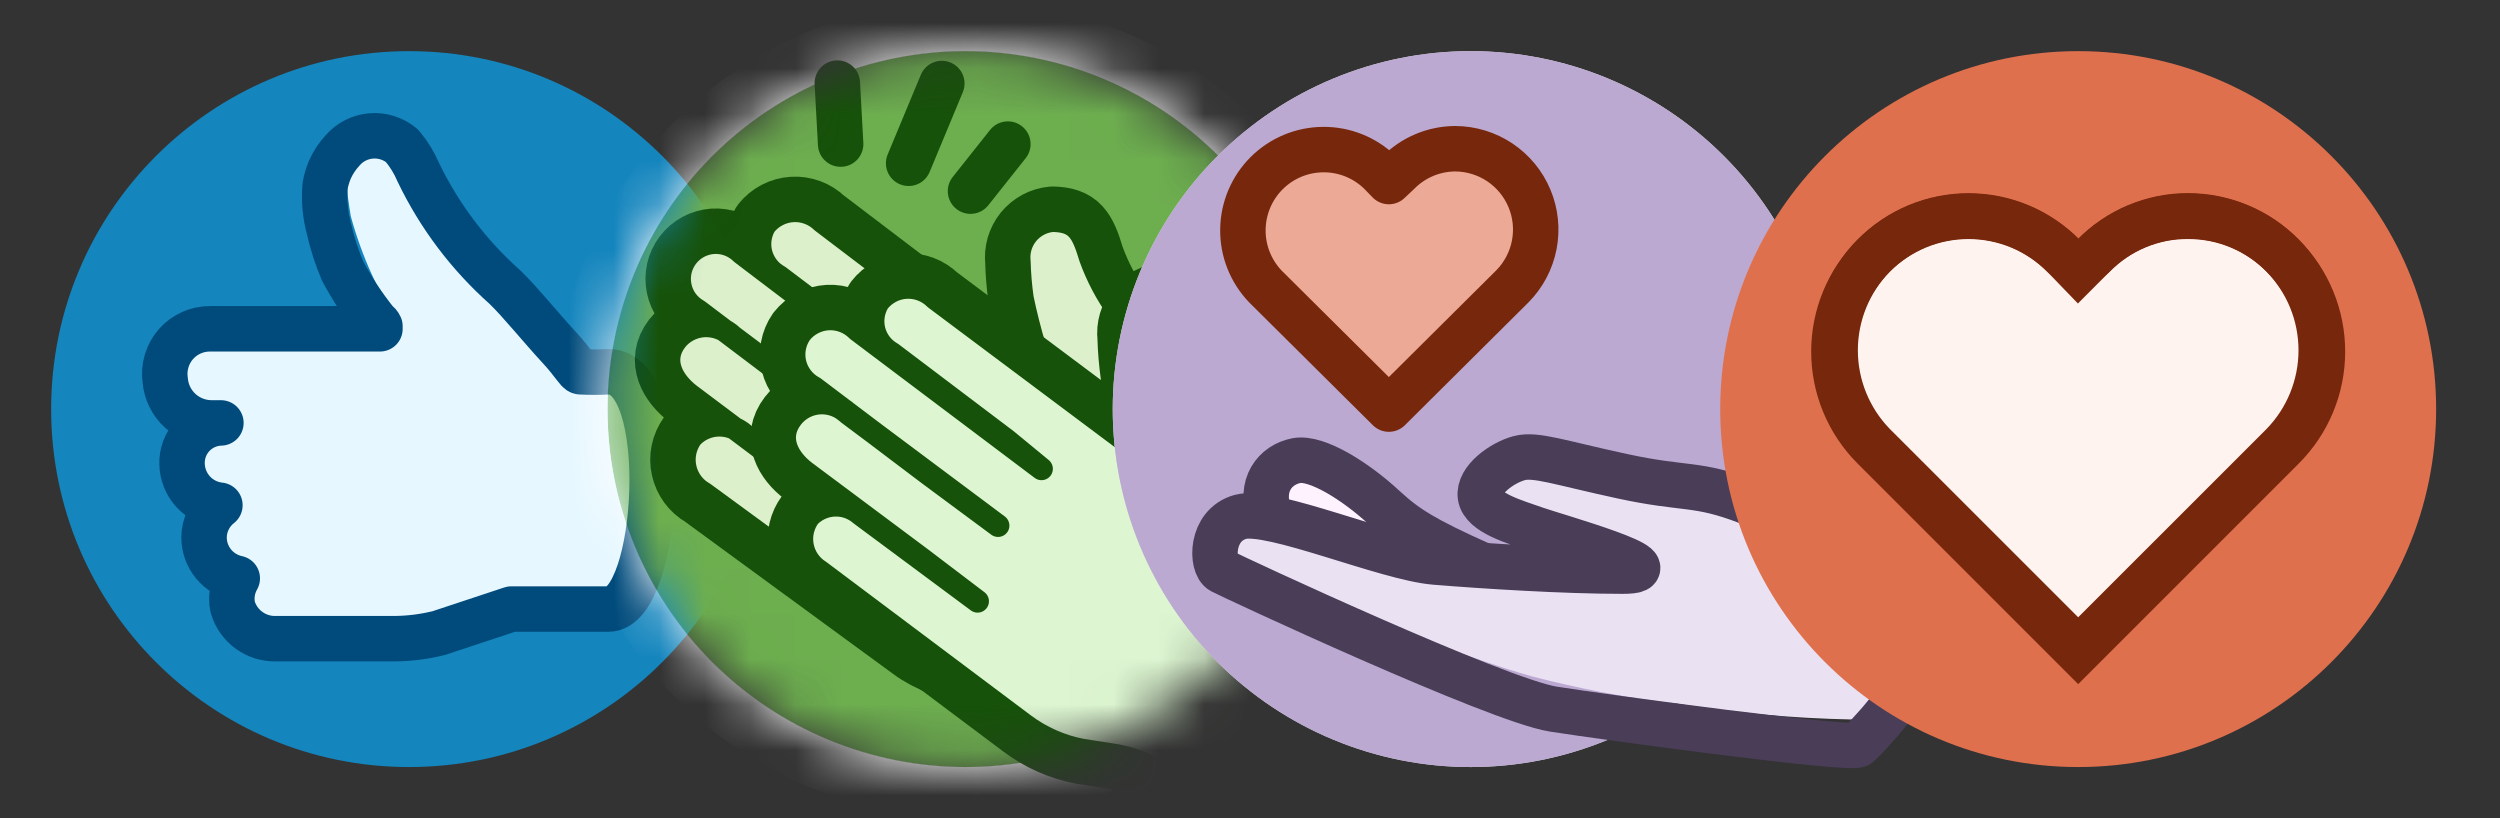 <svg width="55" height="18" viewBox="0 0 55 18" fill="none" xmlns="http://www.w3.org/2000/svg">
<rect x="0" y="0" width="55" height="18" fill="#333333" stroke="none"/>
<path d="M9 16.875C13.349 16.875 16.875 13.349 16.875 9C16.875 4.651 13.349 1.125 9 1.125C4.651 1.125 1.125 4.651 1.125 9C1.125 13.349 4.651 16.875 9 16.875Z" fill="#1485BD"/>
<path fill-rule="evenodd" clip-rule="evenodd" d="M13.421 8.156H12.803C12.746 8.156 12.634 7.942 12.352 7.639C11.936 7.189 11.475 6.615 11.149 6.3C10.339 5.597 9.678 4.741 9.203 3.78C8.933 3.206 8.91 2.947 8.359 2.947C8.141 2.975 7.942 3.085 7.802 3.254C7.662 3.423 7.592 3.639 7.605 3.859C7.605 4.016 7.684 4.567 7.718 4.759C7.958 5.638 8.338 6.474 8.843 7.234H9.45H4.635C4.499 7.232 4.363 7.258 4.238 7.311C4.112 7.365 3.999 7.444 3.906 7.543C3.813 7.643 3.741 7.761 3.697 7.89C3.652 8.018 3.634 8.155 3.645 8.291C3.662 8.555 3.781 8.801 3.976 8.979C4.171 9.158 4.427 9.254 4.691 9.247H4.871C4.756 9.25 4.642 9.276 4.537 9.323C4.432 9.369 4.337 9.437 4.257 9.52C4.178 9.604 4.116 9.702 4.074 9.81C4.033 9.917 4.013 10.032 4.016 10.147C4.018 10.374 4.105 10.592 4.259 10.758C4.412 10.925 4.623 11.028 4.849 11.047C4.711 11.152 4.607 11.295 4.549 11.458C4.49 11.621 4.48 11.797 4.519 11.966C4.558 12.134 4.645 12.288 4.769 12.409C4.894 12.529 5.05 12.611 5.22 12.645C5.112 12.832 5.076 13.052 5.119 13.264C5.176 13.471 5.302 13.654 5.475 13.782C5.648 13.911 5.859 13.978 6.075 13.972H8.651C8.989 13.972 9.325 13.93 9.653 13.848L11.25 13.376H13.387C14.535 13.331 14.839 8.156 13.421 8.156Z" fill="#E6F7FF"/>
<path d="M8.359 7.234H4.624C4.482 7.233 4.341 7.262 4.211 7.32C4.081 7.378 3.965 7.463 3.871 7.57C3.777 7.677 3.708 7.802 3.667 7.939C3.626 8.075 3.614 8.218 3.634 8.359C3.654 8.621 3.774 8.864 3.968 9.04C4.163 9.216 4.418 9.31 4.68 9.304H4.86C4.745 9.307 4.631 9.332 4.526 9.379C4.421 9.426 4.325 9.493 4.246 9.577C4.167 9.66 4.104 9.759 4.063 9.866C4.022 9.974 4.002 10.089 4.005 10.204C4.009 10.431 4.096 10.649 4.249 10.817C4.402 10.985 4.612 11.091 4.838 11.115C4.73 11.2 4.643 11.307 4.582 11.43C4.522 11.553 4.49 11.687 4.489 11.824C4.489 12.035 4.562 12.239 4.695 12.403C4.828 12.567 5.014 12.68 5.22 12.724C5.111 12.915 5.075 13.139 5.119 13.354C5.178 13.56 5.305 13.74 5.478 13.866C5.651 13.992 5.861 14.057 6.075 14.051H8.651C8.989 14.051 9.325 14.009 9.653 13.928L11.25 13.399H13.387C14.512 13.399 14.816 8.179 13.387 8.179C13.181 8.19 12.975 8.19 12.769 8.179C12.713 8.179 12.6 7.965 12.319 7.661C11.902 7.211 11.441 6.638 11.115 6.323C10.316 5.614 9.666 4.753 9.203 3.791C9.113 3.579 8.992 3.382 8.843 3.206C8.655 3.049 8.413 2.971 8.169 2.99C7.925 3.009 7.698 3.123 7.538 3.308C7.421 3.434 7.326 3.578 7.256 3.735C7.211 3.844 7.177 3.957 7.155 4.073C7.125 4.39 7.152 4.71 7.234 5.018C7.306 5.342 7.408 5.658 7.538 5.963C7.749 6.36 7.999 6.737 8.28 7.088C8.315 7.109 8.342 7.14 8.359 7.178" stroke="#004B7C" stroke-linecap="round" stroke-linejoin="round"/>
<mask id="mask0_94_612" style="mask-type:alpha" maskUnits="userSpaceOnUse" x="13" y="1" width="17" height="16">
<path d="M29.115 9C29.115 4.651 25.589 1.125 21.24 1.125C16.891 1.125 13.365 4.651 13.365 9C13.365 13.349 16.891 16.875 21.24 16.875C25.589 16.875 29.115 13.349 29.115 9Z" fill="white"/>
</mask>
<g mask="url(#mask0_94_612)">
<path d="M29.115 9C29.115 4.651 25.589 1.125 21.24 1.125C16.891 1.125 13.365 4.651 13.365 9C13.365 13.349 16.891 16.875 21.24 16.875C25.589 16.875 29.115 13.349 29.115 9Z" fill="#D8D8D8"/>
<path d="M21.24 16.875C25.589 16.875 29.115 13.349 29.115 9C29.115 4.651 25.589 1.125 21.24 1.125C16.891 1.125 13.365 4.651 13.365 9C13.365 13.349 16.891 16.875 21.24 16.875Z" fill="#6DAE4F"/>
<path d="M21.24 1.125C23.329 1.125 25.332 1.955 26.808 3.432C28.285 4.908 29.115 6.911 29.115 9C29.115 11.089 28.285 13.092 26.808 14.569C25.332 16.045 23.329 16.875 21.24 16.875C19.151 16.875 17.148 16.045 15.671 14.569C14.195 13.092 13.365 11.089 13.365 9C13.365 6.911 14.195 4.908 15.671 3.432C17.148 1.955 19.151 1.125 21.24 1.125ZM21.24 0C18.853 0 16.564 0.948 14.876 2.636C13.188 4.324 12.24 6.613 12.24 9C12.24 11.387 13.188 13.676 14.876 15.364C16.564 17.052 18.853 18 21.24 18C23.627 18 25.916 17.052 27.604 15.364C29.292 13.676 30.24 11.387 30.24 9C30.24 6.613 29.292 4.324 27.604 2.636C25.916 0.948 23.627 0 21.24 0Z" fill="white"/>
<path d="M25.89 10.377C25.869 9.493 25.733 8.615 25.485 7.767C24.804 7.219 24.286 6.496 23.988 5.674C23.808 5.078 23.684 4.864 23.156 4.853C23.048 4.863 22.944 4.894 22.848 4.945C22.753 4.996 22.669 5.065 22.6 5.149C22.532 5.233 22.482 5.33 22.451 5.433C22.421 5.537 22.412 5.646 22.424 5.753C22.431 6.023 22.454 6.294 22.492 6.563C22.646 7.3 22.863 8.023 23.145 8.723L18.082 4.876C17.998 4.793 17.897 4.73 17.786 4.689C17.676 4.648 17.558 4.63 17.44 4.638C17.323 4.645 17.208 4.677 17.103 4.732C16.999 4.786 16.907 4.862 16.833 4.954C16.777 5.048 16.741 5.151 16.726 5.259C16.711 5.367 16.718 5.476 16.746 5.581C16.775 5.686 16.824 5.784 16.891 5.87C16.958 5.956 17.042 6.027 17.137 6.079L19.668 7.992L20.332 8.622L16.316 5.573C16.235 5.492 16.138 5.429 16.031 5.388C15.924 5.348 15.81 5.331 15.696 5.338C15.582 5.346 15.471 5.378 15.37 5.432C15.269 5.486 15.181 5.562 15.112 5.653C15.043 5.744 14.994 5.849 14.969 5.96C14.944 6.072 14.943 6.187 14.967 6.299C14.99 6.411 15.037 6.517 15.105 6.609C15.173 6.701 15.26 6.777 15.36 6.833L17.891 8.746L19.41 9.871L16.125 7.407C16.04 7.325 15.939 7.261 15.829 7.22C15.718 7.179 15.6 7.162 15.483 7.169C15.365 7.177 15.25 7.209 15.146 7.263C15.041 7.318 14.949 7.393 14.876 7.486C14.527 7.936 14.808 8.397 15.168 8.678L17.7 10.579L18.971 11.536L16.439 9.623C16.361 9.538 16.267 9.47 16.161 9.424C16.056 9.378 15.942 9.354 15.826 9.354C15.711 9.354 15.597 9.378 15.492 9.424C15.386 9.47 15.291 9.538 15.213 9.623C15.144 9.719 15.096 9.829 15.072 9.945C15.048 10.061 15.049 10.181 15.075 10.296C15.1 10.412 15.15 10.521 15.22 10.616C15.29 10.712 15.38 10.791 15.483 10.849L20.096 14.224C20.764 14.727 22.424 15.162 23.156 14.526" stroke="#165209" stroke-width="1.5" stroke-linecap="round" stroke-linejoin="round"/>
<path fill-rule="evenodd" clip-rule="evenodd" d="M26.43 11.142L25.957 10.726C25.896 9.898 25.702 9.085 25.383 8.318C24.725 7.546 24.258 6.628 24.022 5.641C23.842 5.045 23.718 4.831 23.19 4.82C23.082 4.829 22.977 4.861 22.882 4.911C22.787 4.962 22.702 5.032 22.634 5.115C22.566 5.199 22.515 5.296 22.485 5.4C22.455 5.503 22.446 5.612 22.458 5.72C22.465 5.99 22.488 6.261 22.526 6.53C22.655 7.239 22.863 7.934 23.145 8.6L22.931 8.476L18.082 4.752C17.998 4.67 17.897 4.606 17.786 4.565C17.676 4.524 17.558 4.507 17.44 4.514C17.323 4.522 17.208 4.554 17.103 4.608C16.999 4.663 16.907 4.739 16.833 4.831C16.768 4.927 16.724 5.036 16.703 5.151C16.683 5.265 16.688 5.383 16.716 5.495C16.745 5.608 16.797 5.714 16.87 5.805C16.942 5.896 17.034 5.97 17.137 6.023L19.612 7.925L20.332 8.498L16.316 5.45C16.232 5.367 16.132 5.302 16.022 5.26C15.912 5.218 15.794 5.2 15.677 5.206C15.559 5.213 15.444 5.244 15.339 5.297C15.234 5.351 15.141 5.426 15.067 5.517C15.003 5.613 14.959 5.721 14.94 5.835C14.919 5.949 14.923 6.066 14.951 6.178C14.978 6.29 15.029 6.395 15.099 6.487C15.17 6.578 15.258 6.654 15.36 6.71L17.891 8.622L19.41 9.747L16.125 7.295C16.042 7.21 15.942 7.144 15.832 7.101C15.721 7.058 15.603 7.039 15.485 7.046C15.367 7.052 15.251 7.084 15.146 7.138C15.041 7.193 14.949 7.269 14.876 7.362C14.81 7.458 14.765 7.566 14.744 7.68C14.723 7.794 14.727 7.911 14.754 8.024C14.782 8.137 14.833 8.242 14.904 8.334C14.976 8.425 15.066 8.5 15.168 8.555L17.7 10.456L18.971 11.412L16.44 9.511C16.363 9.423 16.269 9.352 16.164 9.304C16.058 9.255 15.943 9.23 15.826 9.23C15.71 9.23 15.595 9.255 15.489 9.304C15.383 9.352 15.289 9.423 15.213 9.511C15.144 9.606 15.097 9.715 15.073 9.83C15.049 9.945 15.05 10.064 15.075 10.179C15.101 10.294 15.15 10.402 15.221 10.496C15.291 10.59 15.381 10.669 15.483 10.726L20.096 14.225C20.427 14.474 20.805 14.653 21.207 14.751C21.609 14.85 22.027 14.866 22.436 14.798C23.041 15.149 23.57 15.149 24.022 14.798C24.699 14.271 24.477 14.223 24.978 13.527C25.546 12.786 26.033 11.987 26.43 11.142Z" fill="#DCF0CB"/>
<path d="M25.89 10.377C25.869 9.493 25.733 8.615 25.485 7.767C24.804 7.219 24.286 6.496 23.988 5.674C23.808 5.078 23.684 4.864 23.156 4.853C23.048 4.863 22.944 4.894 22.848 4.945C22.753 4.996 22.669 5.065 22.6 5.149C22.532 5.233 22.482 5.33 22.451 5.433C22.421 5.537 22.412 5.646 22.424 5.753C22.431 6.023 22.454 6.294 22.492 6.563C22.646 7.3 22.863 8.023 23.145 8.723L18.082 4.876C17.998 4.793 17.897 4.73 17.786 4.689C17.676 4.648 17.558 4.63 17.44 4.638C17.323 4.645 17.208 4.677 17.103 4.732C16.999 4.786 16.907 4.862 16.833 4.954C16.777 5.048 16.741 5.151 16.726 5.259C16.711 5.367 16.718 5.476 16.746 5.581C16.775 5.686 16.824 5.784 16.891 5.87C16.958 5.956 17.042 6.027 17.137 6.079L19.668 7.992L20.332 8.622L16.316 5.573C16.235 5.492 16.138 5.429 16.031 5.388C15.924 5.348 15.81 5.331 15.696 5.338C15.582 5.346 15.471 5.378 15.37 5.432C15.269 5.486 15.181 5.562 15.112 5.653C15.043 5.744 14.994 5.849 14.969 5.96C14.944 6.072 14.943 6.187 14.967 6.299C14.99 6.411 15.037 6.517 15.105 6.609C15.173 6.701 15.26 6.777 15.36 6.833L17.891 8.746L19.41 9.871L16.125 7.407C16.04 7.325 15.939 7.261 15.829 7.22C15.718 7.179 15.6 7.162 15.483 7.169C15.365 7.177 15.25 7.209 15.146 7.263C15.041 7.318 14.949 7.393 14.876 7.486C14.527 7.936 14.808 8.397 15.168 8.678L17.7 10.579L18.971 11.536L16.439 9.623C16.361 9.538 16.267 9.47 16.161 9.424C16.056 9.378 15.942 9.354 15.826 9.354C15.711 9.354 15.597 9.378 15.492 9.424C15.386 9.47 15.291 9.538 15.213 9.623C15.144 9.719 15.096 9.829 15.072 9.945C15.048 10.061 15.049 10.181 15.075 10.296C15.1 10.412 15.15 10.521 15.22 10.616C15.29 10.712 15.38 10.791 15.483 10.849L20.096 14.224C20.764 14.727 22.33 15.059 23.156 14.922" stroke="#165209" stroke-width="0.5" stroke-linecap="round" stroke-linejoin="round"/>
<path fill-rule="evenodd" clip-rule="evenodd" d="M28.853 12.812C28.625 12.568 28.449 12.281 28.335 11.968C28.335 11.72 28.268 11.484 28.223 11.236C28.188 10.805 28.049 10.388 27.818 10.021C27.166 9.245 26.7 8.329 26.457 7.344C26.277 6.748 26.153 6.534 25.624 6.523C25.517 6.533 25.412 6.564 25.317 6.615C25.221 6.665 25.137 6.735 25.069 6.819C25.001 6.902 24.95 6.999 24.92 7.103C24.89 7.207 24.88 7.315 24.893 7.423C24.901 7.693 24.923 7.963 24.96 8.233C25.163 9.268 25.377 10.123 25.399 10.179L20.573 6.568C20.489 6.484 20.389 6.419 20.278 6.377C20.167 6.335 20.049 6.317 19.931 6.324C19.812 6.332 19.697 6.364 19.593 6.42C19.488 6.476 19.396 6.553 19.324 6.646C19.268 6.739 19.231 6.842 19.215 6.949C19.199 7.057 19.205 7.166 19.232 7.271C19.26 7.376 19.308 7.474 19.374 7.56C19.44 7.646 19.522 7.718 19.617 7.771L22.148 9.684L22.913 10.314L18.863 7.265C18.78 7.181 18.68 7.115 18.57 7.072C18.46 7.029 18.341 7.01 18.223 7.016C18.105 7.023 17.99 7.054 17.885 7.109C17.779 7.163 17.687 7.24 17.614 7.333C17.548 7.428 17.503 7.537 17.482 7.651C17.461 7.765 17.465 7.882 17.492 7.995C17.52 8.107 17.571 8.213 17.643 8.304C17.714 8.396 17.804 8.471 17.907 8.525L20.438 10.438L21.957 11.563L18.66 9.099C18.576 9.018 18.476 8.955 18.366 8.915C18.256 8.875 18.138 8.859 18.021 8.867C17.905 8.876 17.791 8.909 17.688 8.964C17.585 9.02 17.494 9.096 17.423 9.189C17.074 9.639 17.344 10.1 17.715 10.382L20.247 12.271L21.507 13.228L18.93 11.315C18.772 11.178 18.568 11.106 18.359 11.115C18.15 11.123 17.952 11.211 17.805 11.36C17.736 11.452 17.688 11.558 17.661 11.67C17.635 11.782 17.633 11.898 17.654 12.011C17.675 12.125 17.72 12.232 17.784 12.327C17.849 12.422 17.933 12.503 18.03 12.564L22.53 15.939C22.906 16.22 23.34 16.413 23.802 16.502L24.454 16.603C24.797 16.653 25.129 16.764 25.433 16.929C25.643 17.032 25.884 17.052 26.108 16.985C26.899 16.706 27.591 16.202 28.099 15.534C28.575 14.877 28.848 14.095 28.887 13.284C28.915 13.126 28.904 12.964 28.853 12.812Z" stroke="#165209" stroke-width="1.5" stroke-linecap="round" stroke-linejoin="round"/>
<path fill-rule="evenodd" clip-rule="evenodd" d="M28.898 12.755L28.392 12.373C28.335 11.544 28.142 10.73 27.818 9.965C27.164 9.189 26.698 8.273 26.457 7.288C26.277 6.691 26.153 6.478 25.624 6.466C25.516 6.476 25.412 6.507 25.317 6.558C25.221 6.609 25.137 6.678 25.069 6.762C25.001 6.846 24.95 6.943 24.92 7.046C24.89 7.15 24.88 7.259 24.893 7.366C24.901 7.636 24.923 7.906 24.96 8.176C25.163 9.223 25.377 10.078 25.399 10.123L20.573 6.511C20.488 6.429 20.388 6.365 20.277 6.324C20.166 6.284 20.049 6.266 19.931 6.274C19.813 6.281 19.698 6.313 19.594 6.368C19.489 6.422 19.398 6.498 19.324 6.59C18.975 7.051 19.257 7.501 19.617 7.783L22.148 9.684L22.913 10.314L18.863 7.209C18.778 7.127 18.678 7.063 18.567 7.022C18.456 6.981 18.339 6.964 18.221 6.971C18.103 6.979 17.988 7.011 17.884 7.065C17.779 7.12 17.688 7.195 17.614 7.288C17.265 7.738 17.547 8.199 17.907 8.48L20.438 10.381L21.957 11.506L18.66 9.043C18.577 8.961 18.477 8.897 18.367 8.856C18.258 8.815 18.141 8.798 18.024 8.806C17.907 8.813 17.793 8.845 17.69 8.899C17.586 8.954 17.495 9.029 17.423 9.121C17.355 9.216 17.309 9.325 17.287 9.439C17.265 9.554 17.268 9.671 17.296 9.785C17.323 9.898 17.375 10.004 17.448 10.095C17.52 10.186 17.611 10.261 17.715 10.314L20.247 12.215L21.507 13.171L18.93 11.27C18.775 11.127 18.569 11.052 18.358 11.061C18.148 11.069 17.949 11.161 17.805 11.315C17.727 11.408 17.67 11.516 17.638 11.633C17.607 11.751 17.601 11.873 17.623 11.993C17.644 12.112 17.692 12.225 17.762 12.324C17.833 12.423 17.924 12.505 18.03 12.564L22.53 15.939C23.212 16.346 23.986 16.574 24.78 16.603C25.068 16.779 25.369 16.933 25.68 17.064C26.583 16.894 27.387 16.387 27.93 15.646C28.523 14.795 28.859 13.792 28.898 12.755Z" fill="#DDF6D1"/>
<path fill-rule="evenodd" clip-rule="evenodd" d="M28.853 12.812C28.625 12.568 28.449 12.281 28.335 11.968C28.335 11.72 28.268 11.484 28.223 11.236C28.188 10.805 28.049 10.388 27.818 10.021C27.166 9.245 26.7 8.329 26.457 7.344C26.277 6.748 26.153 6.534 25.624 6.523C25.517 6.533 25.412 6.564 25.317 6.615C25.221 6.665 25.137 6.735 25.069 6.819C25.001 6.902 24.95 6.999 24.92 7.103C24.89 7.207 24.88 7.315 24.893 7.423C24.901 7.693 24.923 7.963 24.96 8.233C25.163 9.268 25.377 10.123 25.399 10.179L20.573 6.568C20.489 6.484 20.389 6.419 20.278 6.377C20.167 6.335 20.049 6.317 19.931 6.324C19.812 6.332 19.697 6.364 19.593 6.42C19.488 6.476 19.396 6.553 19.324 6.646C19.268 6.739 19.231 6.842 19.215 6.949C19.199 7.057 19.205 7.166 19.232 7.271C19.26 7.376 19.308 7.474 19.374 7.56C19.44 7.646 19.522 7.718 19.617 7.771L22.148 9.684L22.913 10.314L18.863 7.265C18.78 7.181 18.68 7.115 18.57 7.072C18.46 7.029 18.341 7.01 18.223 7.016C18.105 7.023 17.99 7.054 17.885 7.109C17.779 7.163 17.687 7.24 17.614 7.333C17.548 7.428 17.503 7.537 17.482 7.651C17.461 7.765 17.465 7.882 17.492 7.995C17.52 8.107 17.571 8.213 17.643 8.304C17.714 8.396 17.804 8.471 17.907 8.525L20.438 10.438L21.957 11.563L18.66 9.099C18.576 9.018 18.476 8.955 18.366 8.915C18.256 8.875 18.138 8.859 18.021 8.867C17.905 8.876 17.791 8.909 17.688 8.964C17.585 9.02 17.494 9.096 17.423 9.189C17.074 9.639 17.344 10.1 17.715 10.382L20.247 12.271L21.507 13.228L18.93 11.315C18.772 11.178 18.568 11.106 18.359 11.115C18.15 11.123 17.952 11.211 17.805 11.36C17.736 11.452 17.688 11.558 17.661 11.67C17.635 11.782 17.633 11.898 17.654 12.011C17.675 12.125 17.72 12.232 17.784 12.327C17.849 12.422 17.933 12.503 18.03 12.564L22.53 15.939C22.906 16.22 23.34 16.413 23.802 16.502L24.454 16.603C24.797 16.653 25.129 16.764 25.433 16.929C25.643 17.032 25.884 17.052 26.108 16.985C26.899 16.706 27.591 16.202 28.099 15.534C28.575 14.877 28.848 14.095 28.887 13.284C28.915 13.126 28.904 12.964 28.853 12.812Z" stroke="#165209" stroke-width="0.5" stroke-linecap="round" stroke-linejoin="round"/>
<path d="M20.72 1.837L19.99 3.592M22.173 3.17L21.351 4.205M18.421 1.828L18.494 3.17" stroke="#165209" stroke-linecap="round" stroke-linejoin="round"/>
</g>
<path d="M32.355 16.875C34.444 16.875 36.447 16.046 37.924 14.569C39.401 13.092 40.23 11.089 40.23 9C40.23 6.912 39.401 4.908 37.924 3.432C36.447 1.955 34.444 1.125 32.355 1.125C30.267 1.125 28.263 1.955 26.787 3.432C25.31 4.908 24.48 6.912 24.48 9C24.48 11.089 25.31 13.092 26.787 14.569C28.263 16.046 30.267 16.875 32.355 16.875Z" fill="#D8D8D8"/>
<path d="M32.355 16.875C34.444 16.875 36.447 16.046 37.924 14.569C39.401 13.092 40.23 11.089 40.23 9C40.23 6.912 39.401 4.908 37.924 3.432C36.447 1.955 34.444 1.125 32.355 1.125C30.267 1.125 28.263 1.955 26.787 3.432C25.31 4.908 24.48 6.912 24.48 9C24.48 11.089 25.31 13.092 26.787 14.569C28.263 16.046 30.267 16.875 32.355 16.875Z" fill="#BBA9D1"/>
<path d="M30.718 11.944H30.569C30.541 11.948 30.514 11.948 30.486 11.944C30.232 11.85 28.937 11.356 28.069 11.113C28.015 11.098 27.968 11.067 27.932 11.025C27.896 10.983 27.873 10.931 27.866 10.877C27.832 10.68 27.875 10.477 27.987 10.312C28.03 10.253 28.086 10.206 28.151 10.173C28.216 10.14 28.288 10.124 28.361 10.125C28.436 10.125 28.511 10.136 28.582 10.162C28.754 10.23 28.915 10.324 29.056 10.443L29.121 10.488L29.521 10.77C29.671 10.873 29.802 10.963 29.895 11.034L30.831 11.409C30.958 11.465 31.485 11.705 31.456 11.836C31.426 11.967 30.86 11.956 30.734 11.959L30.718 11.944Z" fill="#FEF2FF"/>
<path d="M40.762 15.829C39.421 15.803 38.082 15.68 36.758 15.459H36.683C35.682 15.329 34.691 15.137 33.714 14.883C32.85 14.64 31.997 14.322 31.172 14.019L30.805 13.886C30.136 13.643 29.47 13.391 28.807 13.13L28.59 13.044C28.242 12.917 27.904 12.768 27.575 12.598C27.122 12.35 26.983 12.033 27.181 11.657V11.627C27.244 11.511 27.34 11.416 27.456 11.353C27.572 11.291 27.704 11.265 27.836 11.277H27.887C27.953 11.273 28.018 11.273 28.085 11.277C28.803 11.35 30.884 12.089 31.294 12.237L32.636 12.282H32.668L35.704 12.376C35.468 12.177 34.872 11.823 33.418 11.473C33.142 11.405 32.89 11.332 32.83 11.144C32.786 11 32.788 10.845 32.835 10.702C32.882 10.558 32.973 10.433 33.094 10.343C33.286 10.238 33.508 10.189 33.73 10.206C34.133 10.206 34.533 10.273 34.915 10.405C35.231 10.506 35.558 10.574 35.89 10.607C36.432 10.682 36.969 10.793 37.493 10.945C39.186 11.369 39.514 12.162 39.727 12.643C39.66 12.447 39.727 12.591 39.759 12.517L39.806 12.454H39.921C39.97 12.457 40.019 12.457 40.067 12.454C40.36 12.454 40.911 12.428 40.92 12.428C41.058 12.428 41.71 12.277 41.71 12.399C41.769 13.554 41.508 14.704 40.956 15.721C40.939 15.75 40.915 15.774 40.887 15.793C40.859 15.812 40.827 15.823 40.794 15.828H40.762V15.829Z" fill="#EAE2F3"/>
<path d="M38.21 11.239C38.226 11.248 38.244 11.253 38.262 11.253C38.281 11.253 38.299 11.248 38.315 11.239H38.21Z" fill="#D67676"/>
<path fill-rule="evenodd" clip-rule="evenodd" d="M30.265 4.02C29.965 3.713 29.555 3.537 29.126 3.531C28.696 3.525 28.282 3.69 27.974 3.99L27.948 4.02C27.641 4.336 27.469 4.759 27.469 5.199C27.469 5.639 27.641 6.062 27.948 6.377L30.443 8.908L32.942 6.374C33.25 6.059 33.422 5.637 33.422 5.197C33.422 4.757 33.25 4.335 32.942 4.02C32.793 3.865 32.613 3.742 32.415 3.657C32.216 3.573 32.003 3.529 31.787 3.528C31.572 3.528 31.358 3.571 31.159 3.655C30.961 3.738 30.781 3.861 30.631 4.016L30.447 4.204L30.264 4.02H30.265Z" fill="#ECAA96"/>
<path d="M42.394 12.654C42.524 12.744 42.53 13.67 42.247 14.485C41.966 15.299 41.032 16.254 40.882 16.384C40.732 16.513 35.422 15.796 34.176 15.601C32.931 15.405 27.111 12.689 26.878 12.565C26.644 12.441 26.623 11.555 27.291 11.371C27.959 11.187 30.498 12.278 31.571 12.365C32.644 12.453 34.425 12.565 35.695 12.565C36.965 12.565 34.228 11.797 33.787 11.643C33.345 11.485 32.623 11.289 32.569 10.92C32.516 10.551 33.06 10.175 33.423 10.079C33.785 9.983 34.296 10.176 35.695 10.478C37.095 10.781 37.324 10.608 38.449 11.042C39.574 11.476 40.105 12.131 40.23 12.365C40.354 12.6 42.263 12.565 42.394 12.654Z" stroke="#493D57"/>
<path d="M27.937 11.353C27.682 10.663 28.063 10.224 28.518 10.134C28.971 10.045 29.843 10.603 30.449 11.166C30.938 11.617 31.335 11.865 32.586 12.426" stroke="#493D57"/>
<path d="M30.358 3.791C30.023 3.467 29.575 3.287 29.109 3.291C28.643 3.294 28.197 3.48 27.867 3.809C27.537 4.138 27.349 4.584 27.344 5.05C27.338 5.516 27.516 5.965 27.838 6.302L30.555 9L33.273 6.299C33.519 6.05 33.686 5.733 33.753 5.39C33.82 5.046 33.784 4.69 33.649 4.367C33.514 4.043 33.287 3.767 32.996 3.572C32.705 3.378 32.363 3.273 32.013 3.272C31.543 3.275 31.093 3.464 30.762 3.799L30.555 3.994L30.358 3.791Z" stroke="#77280C" stroke-linecap="round" stroke-linejoin="round"/>
<path d="M45.72 16.875C50.069 16.875 53.595 13.349 53.595 9C53.595 4.651 50.069 1.125 45.72 1.125C41.371 1.125 37.845 4.651 37.845 9C37.845 13.349 41.371 16.875 45.72 16.875Z" fill="#DF704D"/>
<path fill-rule="evenodd" clip-rule="evenodd" d="M45.394 5.625C45.12 5.351 44.795 5.133 44.437 4.984C44.078 4.836 43.694 4.759 43.307 4.759C42.919 4.759 42.535 4.836 42.177 4.984C41.819 5.133 41.494 5.351 41.22 5.625C40.943 5.902 40.723 6.231 40.573 6.593C40.423 6.955 40.346 7.343 40.346 7.734C40.346 8.126 40.423 8.514 40.573 8.876C40.723 9.238 40.943 9.567 41.22 9.844L45.72 14.344L50.22 9.844C50.497 9.567 50.717 9.238 50.867 8.876C51.017 8.514 51.094 8.126 51.094 7.734C51.094 7.343 51.017 6.955 50.867 6.593C50.717 6.231 50.497 5.902 50.22 5.625C49.948 5.35 49.624 5.131 49.267 4.983C48.909 4.834 48.526 4.758 48.139 4.759C47.751 4.756 47.368 4.832 47.01 4.981C46.653 5.13 46.329 5.349 46.057 5.625L45.72 5.963L45.394 5.625Z" fill="#FFF3F0" stroke="#77280C"/>
<path fill-rule="evenodd" clip-rule="evenodd" d="M45.394 5.625C45.121 5.348 44.797 5.128 44.438 4.977C44.08 4.827 43.695 4.75 43.307 4.75C42.918 4.75 42.534 4.827 42.175 4.977C41.817 5.128 41.492 5.348 41.22 5.625C40.677 6.182 40.373 6.929 40.373 7.706C40.373 8.484 40.677 9.231 41.22 9.788L45.72 14.287L50.22 9.788C50.763 9.231 51.067 8.484 51.067 7.706C51.067 6.929 50.763 6.182 50.22 5.625C49.949 5.348 49.625 5.128 49.267 4.977C48.91 4.827 48.526 4.749 48.139 4.748C47.751 4.747 47.367 4.825 47.009 4.976C46.652 5.126 46.328 5.347 46.057 5.625L45.72 5.906L45.394 5.625Z" stroke="#77280C" stroke-linecap="round" stroke-linejoin="round"/>
</svg>
